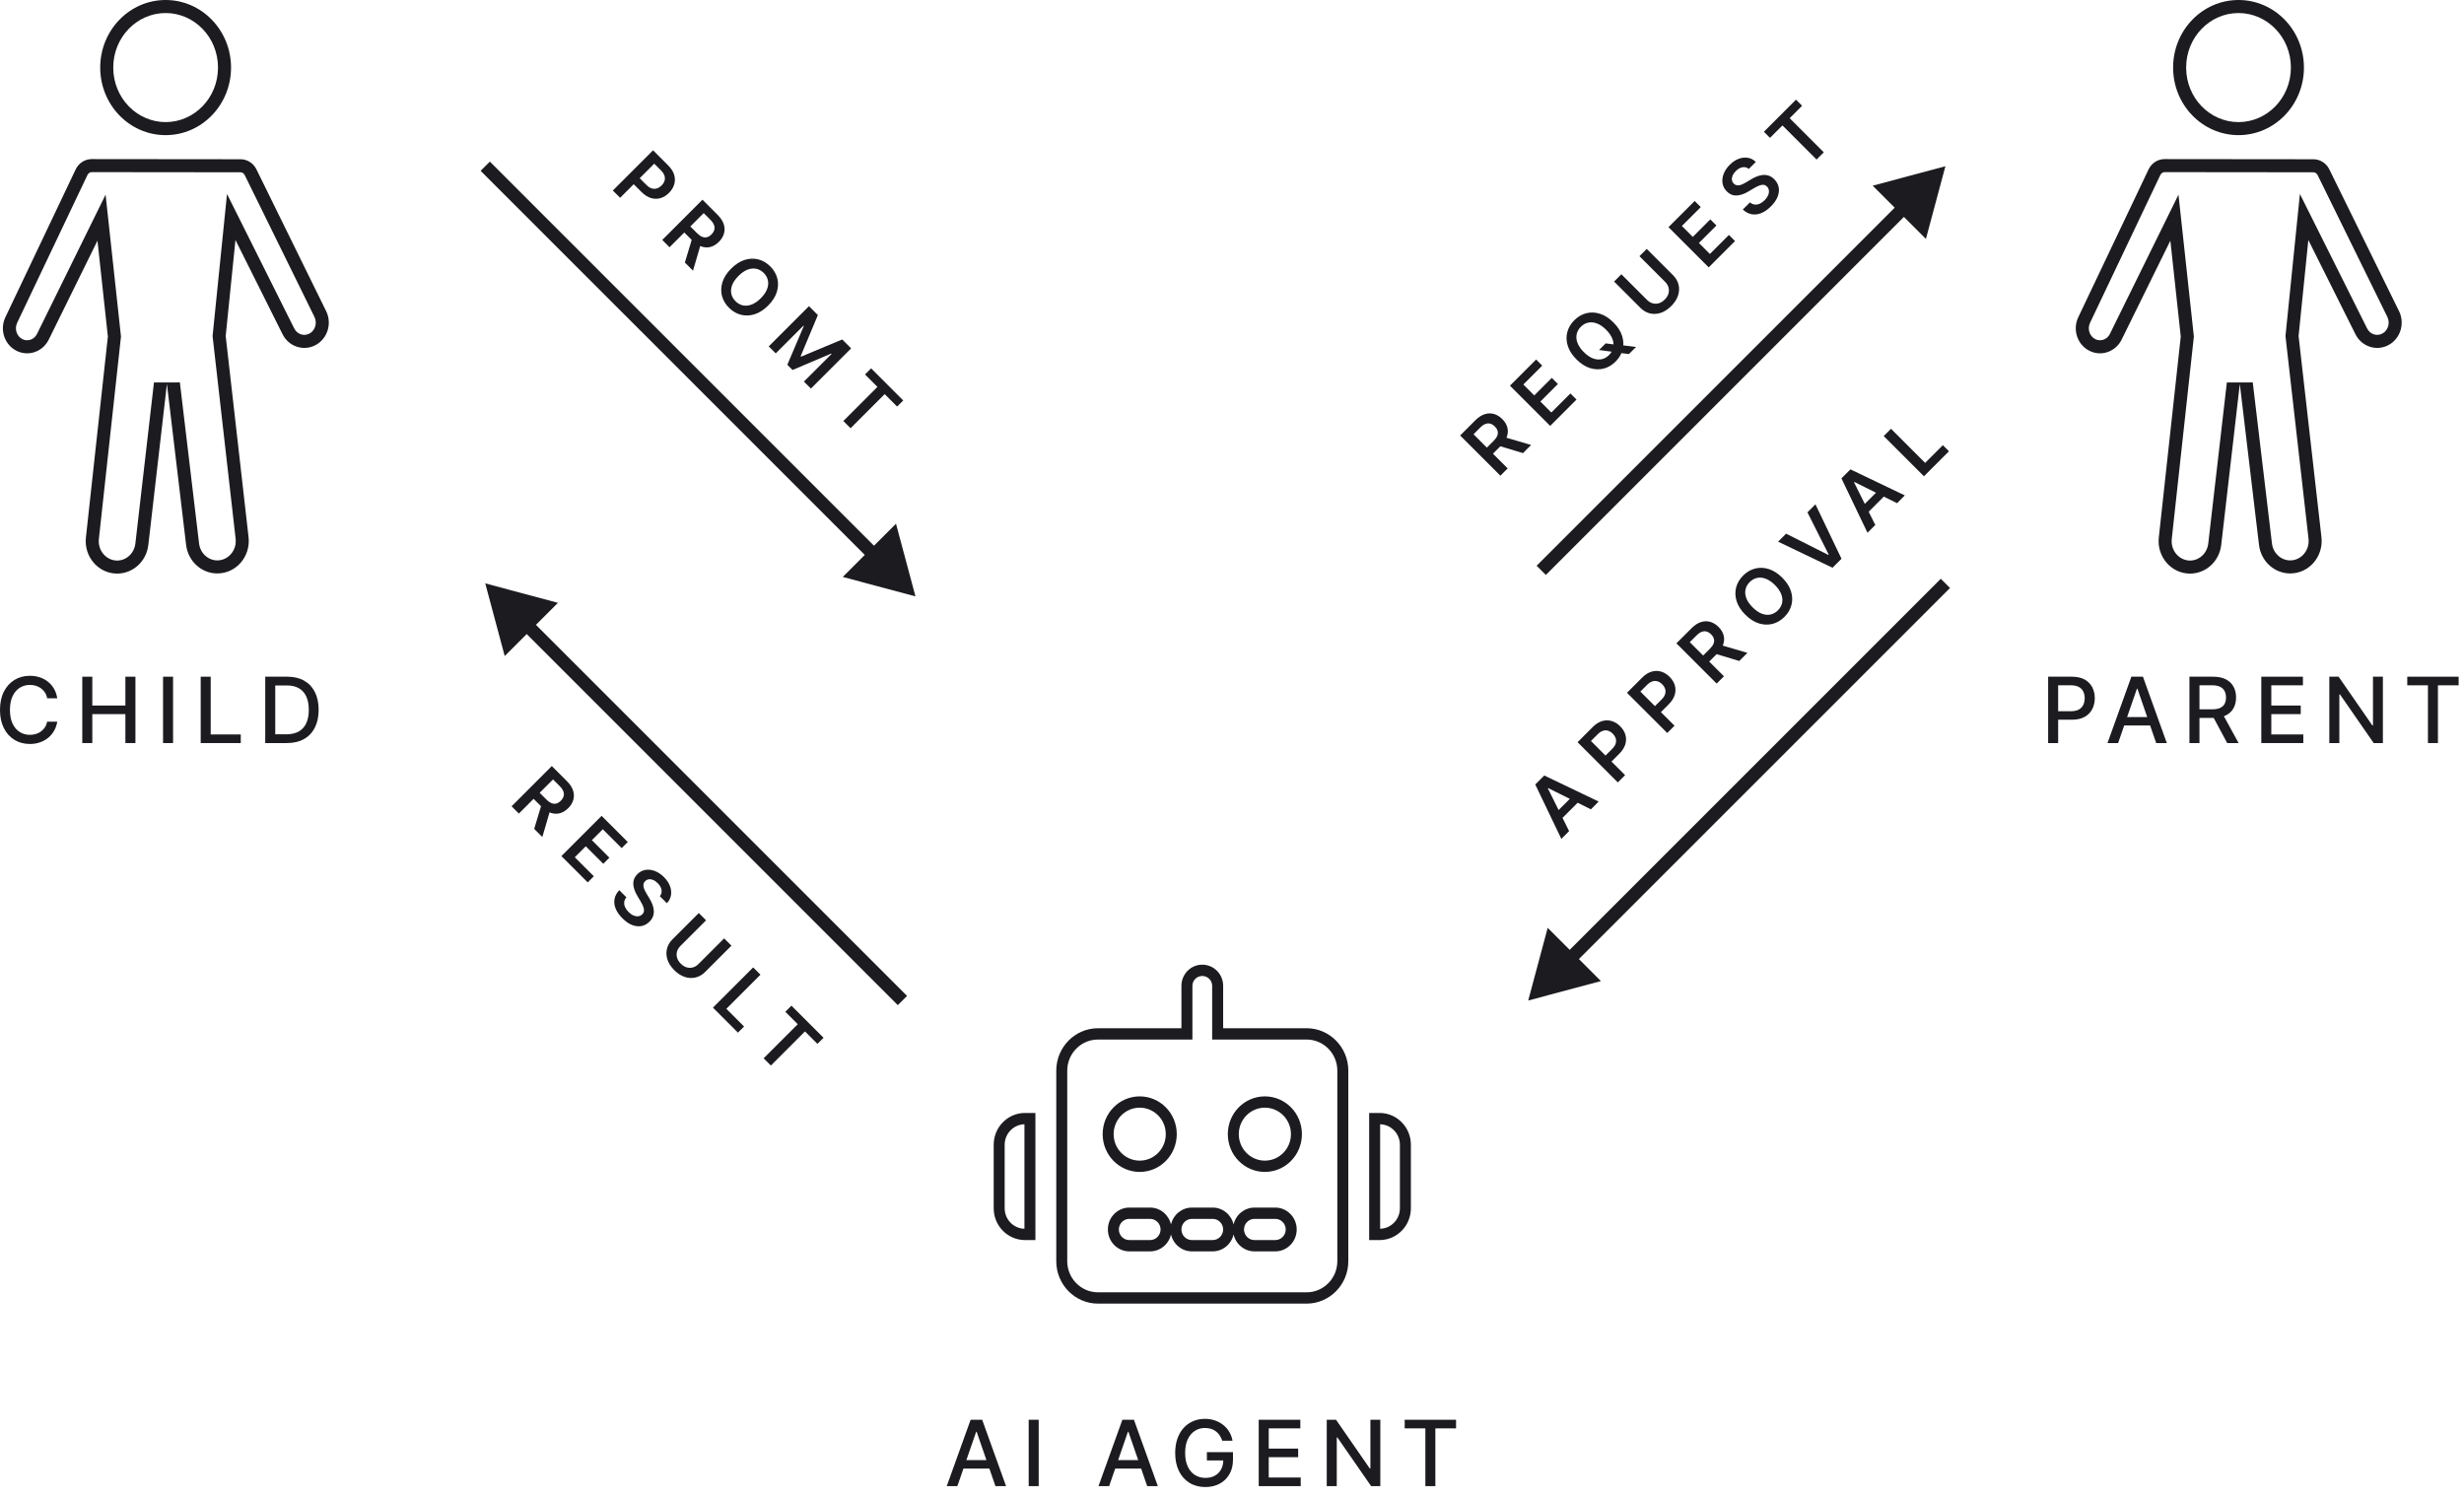 <svg width="189" height="115" viewBox="0 0 189 115" fill="none" xmlns="http://www.w3.org/2000/svg">
<path fill-rule="evenodd" clip-rule="evenodd" d="M92.979 79.742V75.625C92.979 75.216 92.651 74.867 92.221 74.867C91.79 74.867 91.463 75.216 91.463 75.625V79.742H84.221C82.91 79.742 81.863 80.822 81.863 82.125V96.75C81.863 98.053 82.91 99.133 84.221 99.133H100.221C101.531 99.133 102.579 98.053 102.579 96.75V82.125C102.579 80.822 101.531 79.742 100.221 79.742H92.979ZM100.221 78.875C101.986 78.875 103.421 80.332 103.421 82.125V96.75C103.421 98.543 101.986 100 100.221 100H84.221C82.456 100 81.021 98.543 81.021 96.75V82.125C81.021 80.332 82.456 78.875 84.221 78.875H90.621V75.625C90.621 74.726 91.336 74 92.221 74C93.106 74 93.821 74.726 93.821 75.625V78.875H100.221ZM84.979 94.312C84.979 93.376 85.726 92.633 86.621 92.633H88.221C88.991 92.633 89.651 93.183 89.821 93.933C89.99 93.183 90.651 92.633 91.421 92.633H93.021C93.791 92.633 94.451 93.183 94.621 93.933C94.79 93.183 95.451 92.633 96.221 92.633H97.821C98.716 92.633 99.463 93.376 99.463 94.312C99.463 95.249 98.716 95.992 97.821 95.992H96.221C95.451 95.992 94.79 95.442 94.621 94.692C94.451 95.442 93.791 95.992 93.021 95.992H91.421C90.651 95.992 89.99 95.442 89.821 94.692C89.651 95.442 88.991 95.992 88.221 95.992H86.621C85.726 95.992 84.979 95.249 84.979 94.312ZM87.421 84.102C88.981 84.102 90.263 85.388 90.263 87C90.263 88.612 88.981 89.898 87.421 89.898C85.861 89.898 84.579 88.612 84.579 87C84.579 85.388 85.861 84.102 87.421 84.102ZM99.863 87C99.863 88.612 98.581 89.898 97.021 89.898C95.461 89.898 94.179 88.612 94.179 87C94.179 85.388 95.461 84.102 97.021 84.102C98.581 84.102 99.863 85.388 99.863 87ZM78.579 85.375C77.273 85.398 76.221 86.481 76.221 87.812V92.688C76.221 94.019 77.273 95.102 78.579 95.125C78.593 95.125 78.607 95.125 78.621 95.125H79.421V85.375H78.621C78.607 85.375 78.593 85.375 78.579 85.375ZM78.579 94.258V86.242C77.728 86.265 77.063 86.97 77.063 87.812V92.688C77.063 93.53 77.728 94.235 78.579 94.258ZM107.379 87.812C107.379 86.97 106.713 86.265 105.863 86.242V94.258C106.713 94.235 107.379 93.53 107.379 92.688V87.812ZM105.863 95.125C105.849 95.125 105.835 95.125 105.821 95.125H105.021V85.375H105.821C105.835 85.375 105.849 85.375 105.863 85.375C107.169 85.398 108.221 86.481 108.221 87.812V92.688C108.221 94.019 107.169 95.102 105.863 95.125ZM85.821 94.312C85.821 93.866 86.181 93.5 86.621 93.5H88.221C88.661 93.5 89.021 93.866 89.021 94.312C89.021 94.759 88.661 95.125 88.221 95.125H86.621C86.181 95.125 85.821 94.759 85.821 94.312ZM90.621 94.312C90.621 93.866 90.981 93.5 91.421 93.5H93.021C93.461 93.5 93.821 93.866 93.821 94.312C93.821 94.759 93.461 95.125 93.021 95.125H91.421C90.981 95.125 90.621 94.759 90.621 94.312ZM95.421 94.312C95.421 93.866 95.781 93.5 96.221 93.5H97.821C98.261 93.5 98.621 93.866 98.621 94.312C98.621 94.759 98.261 95.125 97.821 95.125H96.221C95.781 95.125 95.421 94.759 95.421 94.312ZM87.421 84.969C88.526 84.969 89.421 85.878 89.421 87C89.421 88.122 88.526 89.031 87.421 89.031C86.316 89.031 85.421 88.122 85.421 87C85.421 85.878 86.316 84.969 87.421 84.969ZM99.021 87C99.021 88.122 98.126 89.031 97.021 89.031C95.916 89.031 95.021 88.122 95.021 87C95.021 85.878 95.916 84.969 97.021 84.969C98.126 84.969 99.021 85.878 99.021 87Z" fill="#1C1B1F"/>
<path fill-rule="evenodd" clip-rule="evenodd" d="M1.315 24.765C1.084 25.251 1.298 25.814 1.727 26.021C2.124 26.213 2.62 26.058 2.841 25.611L8.099 14.933L9.28 25.816L7.585 41.34C7.484 42.26 8.178 43 8.985 43C9.672 43 10.295 42.464 10.384 41.691L11.81 29.339L13.797 29.335L15.269 41.684C15.361 42.454 15.982 42.987 16.667 42.988H16.672C17.482 42.988 18.177 42.244 18.073 41.321L16.306 25.782L17.413 14.881L22.567 25.191C22.823 25.703 23.422 25.83 23.84 25.523C24.198 25.259 24.332 24.742 24.12 24.31L18.771 13.43C18.7 13.287 18.57 13.216 18.449 13.216L7.034 13.204C6.911 13.204 6.778 13.277 6.708 13.424L1.315 24.765ZM18.45 12.216C18.964 12.216 19.435 12.515 19.668 12.989L25.017 23.869C25.438 24.725 25.19 25.77 24.433 26.328C23.502 27.014 22.198 26.689 21.673 25.638L18.06 18.411L17.312 25.776L19.066 41.208C19.234 42.688 18.115 43.989 16.672 43.988H16.667C15.45 43.987 14.425 43.05 14.276 41.803L12.804 29.453L11.377 41.806C11.233 43.058 10.205 44 8.985 44C7.547 44 6.429 42.708 6.59 41.232L8.274 25.816L7.476 18.462L3.738 26.053C3.283 26.976 2.201 27.361 1.293 26.922C0.35 26.467 -0.047 25.301 0.412 24.336L5.805 12.995C6.035 12.51 6.512 12.204 7.035 12.204L18.45 12.216ZM12.704 9.366C14.893 9.366 16.722 7.524 16.722 5.183C16.722 2.842 14.893 1 12.704 1C10.516 1 8.687 2.842 8.687 5.183C8.687 7.524 10.516 9.366 12.704 9.366ZM17.722 5.183C17.722 8.046 15.475 10.366 12.704 10.366C9.933 10.366 7.687 8.046 7.687 5.183C7.687 2.321 9.933 0 12.704 0C15.475 0 17.722 2.321 17.722 5.183Z" fill="#1C1B1F"/>
<path fill-rule="evenodd" clip-rule="evenodd" d="M160.315 24.765C160.084 25.251 160.298 25.814 160.727 26.021C161.124 26.213 161.62 26.058 161.84 25.611L167.099 14.933L168.28 25.816L166.585 41.34C166.484 42.26 167.178 43 167.985 43C168.672 43 169.295 42.464 169.384 41.691L170.81 29.339L172.797 29.335L174.269 41.684C174.361 42.454 174.982 42.987 175.667 42.988H175.672C176.482 42.988 177.177 42.244 177.073 41.321L175.306 25.782L176.413 14.881L181.567 25.191C181.823 25.703 182.423 25.83 182.84 25.523C183.198 25.259 183.332 24.742 183.12 24.31L177.771 13.43C177.7 13.287 177.57 13.216 177.449 13.216L166.034 13.204C165.911 13.204 165.778 13.277 165.708 13.424L160.315 24.765ZM177.45 12.216C177.964 12.216 178.435 12.515 178.668 12.989L184.017 23.869C184.438 24.725 184.19 25.77 183.433 26.328C182.502 27.014 181.198 26.689 180.673 25.638L177.06 18.411L176.312 25.776L178.066 41.208C178.234 42.688 177.115 43.989 175.672 43.988H175.667C174.45 43.987 173.425 43.05 173.276 41.803L171.804 29.453L170.377 41.806C170.233 43.058 169.205 44 167.985 44C166.547 44 165.429 42.708 165.59 41.232L167.274 25.816L166.476 18.462L162.738 26.053C162.283 26.976 161.201 27.361 160.293 26.922C159.35 26.467 158.953 25.301 159.412 24.336L164.805 12.995C165.035 12.51 165.512 12.204 166.035 12.204L177.45 12.216ZM171.704 9.366C173.893 9.366 175.722 7.524 175.722 5.183C175.722 2.842 173.893 1 171.704 1C169.516 1 167.687 2.842 167.687 5.183C167.687 7.524 169.516 9.366 171.704 9.366ZM176.722 5.183C176.722 8.046 174.475 10.366 171.704 10.366C168.933 10.366 166.687 8.046 166.687 5.183C166.687 2.321 168.933 0 171.704 0C174.475 0 176.722 2.321 176.722 5.183Z" fill="#1C1B1F"/>
<path d="M4.392 53.565H3.617C3.587 53.399 3.531 53.253 3.45 53.127C3.369 53.001 3.27 52.894 3.152 52.806C3.034 52.719 2.903 52.652 2.757 52.608C2.613 52.563 2.459 52.541 2.297 52.541C2.004 52.541 1.741 52.614 1.509 52.762C1.279 52.909 1.096 53.126 0.962 53.41C0.829 53.696 0.763 54.044 0.763 54.455C0.763 54.869 0.829 55.218 0.962 55.504C1.096 55.789 1.279 56.004 1.511 56.15C1.743 56.296 2.004 56.369 2.294 56.369C2.455 56.369 2.608 56.347 2.752 56.304C2.898 56.259 3.029 56.194 3.147 56.108C3.265 56.021 3.364 55.916 3.445 55.792C3.528 55.666 3.585 55.522 3.617 55.359L4.392 55.362C4.351 55.612 4.271 55.842 4.151 56.053C4.034 56.262 3.882 56.442 3.696 56.595C3.512 56.746 3.302 56.862 3.065 56.945C2.828 57.028 2.569 57.07 2.289 57.07C1.849 57.07 1.456 56.965 1.111 56.756C0.766 56.546 0.495 56.245 0.296 55.854C0.099 55.463 0 54.996 0 54.455C0 53.911 0.099 53.444 0.298 53.055C0.497 52.664 0.769 52.364 1.114 52.155C1.458 51.945 1.85 51.84 2.289 51.84C2.56 51.84 2.811 51.878 3.045 51.956C3.28 52.033 3.492 52.145 3.679 52.294C3.866 52.442 4.021 52.623 4.144 52.836C4.266 53.048 4.349 53.291 4.392 53.565Z" fill="#1C1B1F"/>
<path d="M6.312 57V51.909H7.08V54.121H9.618V51.909H10.388V57H9.618V54.78H7.08V57H6.312Z" fill="#1C1B1F"/>
<path d="M13.275 51.909V57H12.507V51.909H13.275Z" fill="#1C1B1F"/>
<path d="M15.394 57V51.909H16.162V56.339H18.468V57H15.394Z" fill="#1C1B1F"/>
<path d="M21.993 57H20.345V51.909H22.045C22.544 51.909 22.972 52.011 23.33 52.215C23.688 52.417 23.962 52.708 24.153 53.087C24.345 53.465 24.441 53.918 24.441 54.447C24.441 54.977 24.344 55.433 24.151 55.814C23.958 56.195 23.68 56.489 23.315 56.694C22.951 56.898 22.51 57 21.993 57ZM21.113 56.329H21.951C22.338 56.329 22.661 56.256 22.918 56.11C23.174 55.963 23.367 55.75 23.494 55.471C23.622 55.191 23.686 54.85 23.686 54.447C23.686 54.048 23.622 53.709 23.494 53.43C23.368 53.152 23.18 52.941 22.93 52.797C22.68 52.652 22.369 52.58 21.998 52.58H21.113V56.329Z" fill="#1C1B1F"/>
<path d="M47.007 14.615L50.093 11.529L51.25 12.686C51.487 12.923 51.641 13.166 51.714 13.415C51.787 13.665 51.788 13.909 51.715 14.146C51.645 14.383 51.512 14.6 51.316 14.795C51.118 14.993 50.901 15.127 50.664 15.198C50.427 15.268 50.182 15.266 49.931 15.192C49.681 15.116 49.437 14.96 49.199 14.722L48.432 13.955L48.892 13.495L49.583 14.187C49.722 14.325 49.86 14.415 49.996 14.455C50.133 14.495 50.264 14.494 50.391 14.452C50.519 14.411 50.637 14.335 50.746 14.226C50.856 14.117 50.931 13.998 50.971 13.872C51.012 13.746 51.011 13.616 50.968 13.48C50.927 13.345 50.836 13.207 50.697 13.067L50.184 12.555L47.566 15.174L47.007 14.615Z" fill="#1C1B1F"/>
<path d="M50.798 18.406L53.884 15.32L55.041 16.477C55.278 16.714 55.435 16.954 55.514 17.197C55.593 17.441 55.6 17.679 55.533 17.91C55.469 18.141 55.339 18.355 55.142 18.552C54.944 18.75 54.73 18.879 54.5 18.941C54.272 19.002 54.037 18.991 53.795 18.907C53.554 18.823 53.315 18.662 53.078 18.425L52.254 17.601L52.718 17.137L53.466 17.886C53.605 18.024 53.737 18.119 53.864 18.169C53.992 18.218 54.114 18.227 54.23 18.195C54.349 18.163 54.463 18.092 54.572 17.982C54.682 17.873 54.754 17.758 54.788 17.637C54.823 17.516 54.816 17.391 54.768 17.262C54.721 17.133 54.627 16.998 54.488 16.858L53.976 16.346L51.357 18.965L50.798 18.406ZM53.79 18.602L53.156 20.764L52.532 20.14L53.18 17.991L53.79 18.602Z" fill="#1C1B1F"/>
<path d="M58.918 23.44C58.586 23.773 58.239 23.995 57.877 24.108C57.517 24.22 57.168 24.232 56.828 24.144C56.49 24.056 56.185 23.878 55.915 23.607C55.645 23.337 55.466 23.032 55.377 22.693C55.291 22.353 55.304 22.003 55.415 21.643C55.529 21.282 55.751 20.936 56.083 20.605C56.415 20.272 56.761 20.05 57.121 19.937C57.482 19.825 57.832 19.812 58.171 19.899C58.51 19.988 58.815 20.167 59.085 20.437C59.355 20.707 59.534 21.012 59.622 21.35C59.71 21.69 59.697 22.04 59.584 22.401C59.472 22.761 59.251 23.108 58.918 23.44ZM58.356 22.878C58.59 22.644 58.751 22.41 58.838 22.176C58.928 21.942 58.949 21.72 58.903 21.509C58.858 21.297 58.751 21.107 58.584 20.939C58.416 20.771 58.226 20.665 58.014 20.62C57.803 20.573 57.58 20.595 57.345 20.683C57.112 20.771 56.879 20.933 56.645 21.167C56.41 21.401 56.249 21.635 56.159 21.869C56.072 22.103 56.051 22.326 56.096 22.538C56.142 22.748 56.249 22.938 56.417 23.106C56.585 23.273 56.774 23.38 56.985 23.427C57.197 23.472 57.419 23.45 57.653 23.362C57.888 23.273 58.122 23.112 58.356 22.878Z" fill="#1C1B1F"/>
<path d="M62.05 23.486L62.734 24.17L61.414 27.322L61.45 27.358L64.602 26.039L65.286 26.723L62.201 29.808L61.664 29.272L63.784 27.152L63.755 27.123L60.792 28.381L60.391 27.981L61.654 25.013L61.625 24.984L59.501 27.108L58.964 26.572L62.05 23.486Z" fill="#1C1B1F"/>
<path d="M66.351 28.725L66.82 28.256L69.282 30.718L68.813 31.187L67.859 30.233L65.242 32.85L64.688 32.296L67.305 29.679L66.351 28.725Z" fill="#1C1B1F"/>
<path d="M115.086 36.491L112 33.405L113.157 32.248C113.394 32.011 113.634 31.853 113.877 31.775C114.121 31.696 114.359 31.689 114.59 31.755C114.821 31.82 115.035 31.95 115.232 32.147C115.43 32.345 115.559 32.559 115.62 32.789C115.682 33.017 115.671 33.252 115.587 33.494C115.503 33.735 115.342 33.974 115.105 34.211L114.281 35.035L113.817 34.571L114.566 33.822C114.704 33.684 114.799 33.551 114.849 33.425C114.898 33.297 114.907 33.175 114.875 33.059C114.843 32.94 114.772 32.826 114.662 32.717C114.553 32.607 114.438 32.535 114.317 32.501C114.196 32.466 114.071 32.473 113.942 32.521C113.812 32.568 113.678 32.661 113.538 32.801L113.026 33.313L115.645 35.932L115.086 36.491ZM115.281 33.499L117.443 34.133L116.82 34.757L114.671 34.109L115.281 33.499Z" fill="#1C1B1F"/>
<path d="M118.906 32.671L115.82 29.585L117.827 27.578L118.295 28.047L116.848 29.495L117.685 30.332L119.029 28.988L119.498 29.457L118.154 30.801L118.996 31.643L120.456 30.183L120.924 30.652L118.906 32.671Z" fill="#1C1B1F"/>
<path d="M122.656 26.847L123.163 26.341L123.851 26.43L124.318 26.469L125.492 26.615L124.949 27.157L124.157 27.064L123.797 27.002L122.656 26.847ZM123.758 24.733C124.09 25.066 124.313 25.413 124.425 25.774C124.538 26.134 124.55 26.483 124.461 26.823C124.374 27.161 124.195 27.466 123.925 27.736C123.655 28.006 123.35 28.185 123.01 28.274C122.671 28.36 122.321 28.347 121.96 28.236C121.6 28.122 121.254 27.9 120.922 27.569C120.59 27.236 120.367 26.89 120.255 26.53C120.142 26.169 120.13 25.819 120.217 25.48C120.306 25.141 120.485 24.836 120.755 24.566C121.025 24.296 121.33 24.117 121.668 24.029C122.008 23.941 122.358 23.954 122.718 24.067C123.079 24.179 123.425 24.401 123.758 24.733ZM123.196 25.295C122.962 25.061 122.728 24.9 122.494 24.813C122.26 24.724 122.037 24.702 121.826 24.748C121.614 24.793 121.424 24.9 121.257 25.067C121.089 25.235 120.982 25.425 120.937 25.637C120.891 25.848 120.912 26.071 121.001 26.306C121.089 26.539 121.25 26.773 121.484 27.006C121.718 27.241 121.952 27.402 122.186 27.492C122.42 27.579 122.643 27.6 122.855 27.555C123.066 27.509 123.255 27.402 123.423 27.234C123.591 27.066 123.698 26.877 123.744 26.666C123.789 26.454 123.768 26.232 123.679 25.999C123.591 25.764 123.43 25.529 123.196 25.295Z" fill="#1C1B1F"/>
<path d="M125.753 19.652L126.312 19.093L128.328 21.109C128.549 21.33 128.691 21.576 128.754 21.849C128.819 22.12 128.804 22.396 128.711 22.679C128.616 22.96 128.444 23.226 128.192 23.477C127.94 23.729 127.674 23.903 127.392 23.997C127.11 24.09 126.833 24.105 126.562 24.041C126.291 23.977 126.045 23.834 125.824 23.613L123.808 21.597L124.367 21.038L126.336 23.007C126.465 23.136 126.607 23.222 126.764 23.266C126.922 23.31 127.081 23.308 127.242 23.262C127.401 23.215 127.552 23.12 127.694 22.979C127.835 22.837 127.93 22.686 127.977 22.527C128.024 22.365 128.026 22.206 127.982 22.049C127.937 21.892 127.851 21.75 127.722 21.621L125.753 19.652Z" fill="#1C1B1F"/>
<path d="M131.066 20.51L127.98 17.425L129.987 15.418L130.456 15.887L129.008 17.334L129.846 18.172L131.189 16.828L131.658 17.297L130.314 18.641L131.156 19.483L132.616 18.023L133.085 18.491L131.066 20.51Z" fill="#1C1B1F"/>
<path d="M134.143 12.958C133.998 12.841 133.836 12.798 133.658 12.829C133.481 12.859 133.31 12.957 133.144 13.123C133.028 13.239 132.945 13.357 132.897 13.475C132.849 13.594 132.833 13.705 132.849 13.81C132.865 13.914 132.911 14.005 132.988 14.084C133.052 14.148 133.122 14.189 133.199 14.207C133.276 14.225 133.357 14.224 133.441 14.206C133.524 14.187 133.608 14.157 133.693 14.117C133.777 14.077 133.858 14.033 133.937 13.985L134.298 13.768C134.442 13.678 134.591 13.603 134.744 13.541C134.899 13.479 135.054 13.441 135.21 13.425C135.367 13.409 135.52 13.426 135.669 13.475C135.819 13.524 135.961 13.616 136.094 13.749C136.275 13.93 136.388 14.136 136.433 14.366C136.477 14.595 136.451 14.835 136.353 15.087C136.256 15.337 136.084 15.586 135.837 15.833C135.597 16.073 135.351 16.244 135.1 16.347C134.85 16.448 134.604 16.477 134.362 16.434C134.121 16.39 133.894 16.27 133.681 16.073L134.231 15.523C134.346 15.622 134.469 15.678 134.598 15.691C134.728 15.704 134.857 15.682 134.985 15.624C135.115 15.564 135.238 15.476 135.355 15.36C135.476 15.239 135.564 15.114 135.62 14.986C135.675 14.857 135.696 14.733 135.683 14.616C135.669 14.497 135.618 14.393 135.531 14.304C135.449 14.225 135.36 14.182 135.261 14.176C135.162 14.169 135.053 14.189 134.934 14.238C134.816 14.284 134.687 14.348 134.548 14.43L134.107 14.691C133.788 14.88 133.488 14.982 133.208 14.997C132.927 15.01 132.677 14.906 132.456 14.685C132.274 14.503 132.164 14.295 132.126 14.06C132.089 13.824 132.118 13.583 132.213 13.337C132.308 13.089 132.463 12.858 132.679 12.642C132.898 12.423 133.128 12.269 133.369 12.181C133.61 12.091 133.845 12.066 134.074 12.106C134.302 12.145 134.504 12.25 134.681 12.421L134.143 12.958Z" fill="#1C1B1F"/>
<path d="M135.767 10.575L135.298 10.107L137.76 7.645L138.229 8.114L137.275 9.067L139.892 11.684L139.338 12.239L136.721 9.622L135.767 10.575Z" fill="#1C1B1F"/>
<path d="M39.241 61.849L42.327 58.763L43.484 59.92C43.721 60.157 43.879 60.397 43.957 60.64C44.036 60.885 44.043 61.122 43.977 61.353C43.912 61.584 43.782 61.798 43.585 61.995C43.387 62.193 43.173 62.322 42.943 62.384C42.715 62.445 42.48 62.434 42.238 62.35C41.997 62.266 41.758 62.105 41.521 61.868L40.697 61.044L41.161 60.58L41.909 61.329C42.048 61.468 42.181 61.562 42.307 61.612C42.435 61.661 42.557 61.67 42.673 61.638C42.792 61.606 42.906 61.535 43.015 61.425C43.125 61.316 43.197 61.201 43.231 61.08C43.266 60.959 43.259 60.834 43.211 60.705C43.164 60.576 43.071 60.441 42.931 60.301L42.419 59.789L39.8 62.408L39.241 61.849ZM42.233 62.045L41.599 64.207L40.975 63.583L41.623 61.434L42.233 62.045Z" fill="#1C1B1F"/>
<path d="M43.061 65.669L46.147 62.583L48.154 64.59L47.685 65.059L46.237 63.611L45.4 64.448L46.743 65.792L46.275 66.261L44.931 64.917L44.089 65.759L45.549 67.219L45.08 67.688L43.061 65.669Z" fill="#1C1B1F"/>
<path d="M50.613 68.746C50.731 68.6 50.774 68.439 50.743 68.261C50.713 68.084 50.615 67.913 50.449 67.747C50.332 67.631 50.215 67.548 50.096 67.5C49.978 67.452 49.866 67.436 49.762 67.452C49.657 67.468 49.566 67.514 49.488 67.591C49.423 67.655 49.382 67.725 49.364 67.801C49.347 67.879 49.348 67.96 49.366 68.044C49.385 68.127 49.414 68.211 49.455 68.296C49.495 68.38 49.539 68.461 49.587 68.54L49.804 68.901C49.894 69.045 49.969 69.194 50.03 69.347C50.092 69.502 50.131 69.657 50.146 69.813C50.162 69.969 50.146 70.123 50.096 70.272C50.047 70.422 49.956 70.564 49.822 70.697C49.641 70.878 49.436 70.991 49.206 71.036C48.977 71.08 48.736 71.054 48.484 70.956C48.234 70.859 47.986 70.687 47.739 70.439C47.498 70.199 47.327 69.954 47.225 69.703C47.123 69.453 47.094 69.207 47.137 68.965C47.182 68.723 47.302 68.496 47.499 68.284L48.049 68.833C47.949 68.949 47.893 69.072 47.88 69.201C47.867 69.331 47.89 69.46 47.948 69.588C48.007 69.718 48.095 69.841 48.212 69.957C48.333 70.079 48.458 70.167 48.585 70.222C48.715 70.278 48.838 70.299 48.956 70.286C49.074 70.272 49.178 70.221 49.268 70.134C49.347 70.052 49.39 69.962 49.396 69.864C49.403 69.764 49.382 69.656 49.334 69.537C49.288 69.418 49.224 69.29 49.141 69.151L48.88 68.71C48.692 68.391 48.59 68.091 48.575 67.81C48.562 67.53 48.666 67.28 48.886 67.059C49.068 66.877 49.277 66.767 49.512 66.729C49.748 66.692 49.989 66.721 50.235 66.816C50.482 66.91 50.714 67.066 50.929 67.282C51.148 67.501 51.302 67.731 51.391 67.972C51.481 68.213 51.506 68.448 51.466 68.677C51.427 68.905 51.322 69.107 51.151 69.284L50.613 68.746Z" fill="#1C1B1F"/>
<path d="M55.545 71.982L56.104 72.541L54.089 74.557C53.868 74.778 53.621 74.92 53.349 74.983C53.078 75.047 52.801 75.033 52.519 74.939C52.237 74.845 51.971 74.672 51.72 74.421C51.468 74.169 51.295 73.902 51.2 73.621C51.107 73.339 51.092 73.062 51.157 72.791C51.221 72.52 51.364 72.274 51.584 72.053L53.6 70.037L54.159 70.596L52.19 72.565C52.062 72.694 51.975 72.836 51.931 72.993C51.888 73.15 51.889 73.31 51.936 73.47C51.983 73.63 52.077 73.781 52.219 73.922C52.36 74.064 52.511 74.158 52.671 74.206C52.833 74.253 52.992 74.254 53.148 74.21C53.305 74.166 53.448 74.08 53.576 73.951L55.545 71.982Z" fill="#1C1B1F"/>
<path d="M54.687 77.295L57.773 74.209L58.331 74.768L55.715 77.385L57.074 78.744L56.605 79.213L54.687 77.295Z" fill="#1C1B1F"/>
<path d="M60.239 77.612L60.707 77.144L63.169 79.605L62.7 80.074L61.747 79.12L59.13 81.737L58.575 81.183L61.192 78.566L60.239 77.612Z" fill="#1C1B1F"/>
<path d="M120.358 63.754L119.762 64.35L117.762 60.178L118.452 59.488L122.626 61.486L122.029 62.083L118.752 60.454L118.728 60.478L120.358 63.754ZM119.168 62.524L120.795 60.897L121.244 61.346L119.617 62.973L119.168 62.524Z" fill="#1C1B1F"/>
<path d="M124.093 60.019L121.007 56.934L122.164 55.776C122.401 55.539 122.644 55.385 122.893 55.312C123.144 55.239 123.387 55.239 123.624 55.311C123.861 55.381 124.078 55.514 124.274 55.71C124.471 55.908 124.606 56.126 124.676 56.362C124.746 56.599 124.744 56.844 124.67 57.095C124.594 57.345 124.438 57.589 124.2 57.827L123.433 58.594L122.973 58.134L123.665 57.443C123.803 57.304 123.893 57.166 123.933 57.03C123.973 56.893 123.972 56.762 123.93 56.635C123.889 56.508 123.814 56.389 123.704 56.28C123.595 56.17 123.477 56.095 123.35 56.055C123.224 56.014 123.094 56.015 122.958 56.058C122.823 56.099 122.685 56.19 122.545 56.329L122.033 56.842L124.652 59.46L124.093 60.019Z" fill="#1C1B1F"/>
<path d="M127.884 56.228L124.798 53.142L125.955 51.985C126.192 51.748 126.435 51.594 126.685 51.521C126.935 51.448 127.178 51.447 127.415 51.52C127.652 51.59 127.869 51.723 128.065 51.919C128.262 52.117 128.397 52.334 128.467 52.572C128.537 52.809 128.535 53.053 128.461 53.304C128.385 53.554 128.229 53.798 127.991 54.036L127.224 54.803L126.764 54.343L127.456 53.652C127.595 53.513 127.684 53.376 127.724 53.239C127.764 53.102 127.763 52.971 127.721 52.844C127.68 52.717 127.605 52.598 127.495 52.489C127.386 52.379 127.268 52.304 127.141 52.264C127.015 52.223 126.885 52.224 126.749 52.267C126.614 52.308 126.476 52.399 126.336 52.538L125.824 53.051L128.443 55.669L127.884 56.228Z" fill="#1C1B1F"/>
<path d="M131.675 52.437L128.589 49.351L129.746 48.194C129.983 47.957 130.223 47.8 130.467 47.721C130.711 47.642 130.948 47.635 131.179 47.702C131.41 47.766 131.624 47.897 131.821 48.093C132.019 48.291 132.148 48.505 132.21 48.735C132.271 48.963 132.26 49.198 132.177 49.44C132.092 49.681 131.931 49.92 131.694 50.157L130.87 50.982L130.406 50.518L131.155 49.769C131.294 49.63 131.388 49.498 131.438 49.371C131.487 49.243 131.496 49.121 131.464 49.005C131.432 48.886 131.361 48.772 131.251 48.663C131.142 48.553 131.027 48.482 130.906 48.447C130.785 48.412 130.66 48.419 130.531 48.467C130.402 48.514 130.267 48.608 130.128 48.747L129.615 49.26L132.234 51.878L131.675 52.437ZM131.871 49.445L134.033 50.079L133.409 50.703L131.26 50.055L131.871 49.445Z" fill="#1C1B1F"/>
<path d="M136.709 44.317C137.042 44.65 137.264 44.997 137.377 45.358C137.489 45.718 137.501 46.067 137.413 46.407C137.325 46.745 137.147 47.05 136.876 47.32C136.606 47.59 136.301 47.769 135.962 47.858C135.622 47.944 135.272 47.931 134.912 47.82C134.551 47.706 134.205 47.484 133.874 47.153C133.541 46.82 133.319 46.474 133.206 46.114C133.094 45.753 133.081 45.403 133.169 45.064C133.257 44.725 133.436 44.42 133.706 44.15C133.977 43.88 134.281 43.701 134.62 43.614C134.959 43.525 135.309 43.538 135.67 43.651C136.03 43.763 136.377 43.985 136.709 44.317ZM136.147 44.879C135.913 44.645 135.679 44.484 135.445 44.397C135.211 44.307 134.989 44.286 134.778 44.332C134.566 44.377 134.376 44.484 134.208 44.652C134.04 44.819 133.934 45.009 133.889 45.221C133.843 45.432 133.864 45.655 133.952 45.89C134.04 46.123 134.202 46.356 134.436 46.591C134.67 46.825 134.904 46.986 135.138 47.076C135.372 47.163 135.595 47.184 135.807 47.139C136.018 47.093 136.207 46.986 136.375 46.818C136.542 46.65 136.649 46.461 136.696 46.25C136.741 46.038 136.719 45.816 136.631 45.583C136.542 45.348 136.381 45.113 136.147 44.879Z" fill="#1C1B1F"/>
<path d="M137.003 40.938L140.234 42.564L140.266 42.532L138.639 39.302L139.253 38.687L141.251 42.861L140.561 43.551L136.389 41.551L137.003 40.938Z" fill="#1C1B1F"/>
<path d="M143.842 40.27L143.245 40.867L141.246 36.695L141.936 36.005L146.109 38.002L145.513 38.599L142.236 36.97L142.212 36.995L143.842 40.27ZM142.652 39.041L144.279 37.413L144.728 37.862L143.101 39.489L142.652 39.041Z" fill="#1C1B1F"/>
<path d="M147.576 36.535L144.491 33.45L145.05 32.891L147.667 35.508L149.026 34.149L149.494 34.617L147.576 36.535Z" fill="#1C1B1F"/>
<path d="M73.434 114H72.619L74.451 108.909H75.338L77.17 114H76.355L74.915 109.834H74.876L73.434 114ZM73.571 112.006H76.216V112.653H73.571V112.006Z" fill="#1C1B1F"/>
<path d="M79.673 108.909V114H78.905V108.909H79.673Z" fill="#1C1B1F"/>
<path d="M85.075 114H84.259L86.091 108.909H86.979L88.811 114H87.995L86.556 109.834H86.516L85.075 114ZM85.211 112.006H87.856V112.653H85.211V112.006Z" fill="#1C1B1F"/>
<path d="M93.752 110.517C93.704 110.367 93.639 110.232 93.558 110.112C93.478 109.991 93.383 109.888 93.272 109.804C93.161 109.718 93.034 109.652 92.892 109.608C92.751 109.563 92.596 109.54 92.427 109.54C92.14 109.54 91.882 109.614 91.651 109.762C91.421 109.909 91.239 110.125 91.105 110.411C90.972 110.694 90.906 111.041 90.906 111.452C90.906 111.865 90.973 112.214 91.107 112.499C91.241 112.784 91.425 113 91.659 113.147C91.893 113.295 92.159 113.369 92.457 113.369C92.734 113.369 92.975 113.312 93.18 113.2C93.387 113.087 93.547 112.928 93.66 112.722C93.774 112.515 93.832 112.272 93.832 111.991L94.03 112.029H92.574V111.395H94.575V111.974C94.575 112.402 94.484 112.773 94.301 113.088C94.121 113.401 93.87 113.643 93.551 113.814C93.232 113.984 92.868 114.07 92.457 114.07C91.996 114.07 91.592 113.964 91.244 113.751C90.897 113.539 90.627 113.239 90.433 112.849C90.24 112.458 90.143 111.994 90.143 111.457C90.143 111.051 90.199 110.686 90.312 110.363C90.424 110.04 90.583 109.766 90.786 109.54C90.992 109.313 91.233 109.14 91.51 109.021C91.788 108.9 92.092 108.839 92.422 108.839C92.697 108.839 92.953 108.88 93.19 108.961C93.429 109.042 93.641 109.158 93.826 109.307C94.014 109.456 94.169 109.633 94.291 109.839C94.414 110.043 94.497 110.269 94.54 110.517H93.752Z" fill="#1C1B1F"/>
<path d="M96.55 114V108.909H99.742V109.57H97.318V111.121H99.575V111.78H97.318V113.339H99.771V114H96.55Z" fill="#1C1B1F"/>
<path d="M105.877 108.909V114H105.171L102.583 110.266H102.536V114H101.768V108.909H102.479L105.069 112.648H105.116V108.909H105.877Z" fill="#1C1B1F"/>
<path d="M107.746 109.57V108.909H111.686V109.57H110.098V114H109.332V109.57H107.746Z" fill="#1C1B1F"/>
<path d="M157.102 57V51.909H158.916C159.312 51.909 159.64 51.981 159.901 52.125C160.161 52.27 160.355 52.467 160.485 52.717C160.614 52.966 160.679 53.246 160.679 53.557C160.679 53.87 160.613 54.152 160.482 54.402C160.353 54.651 160.157 54.848 159.896 54.994C159.635 55.138 159.308 55.21 158.914 55.21H157.666V54.559H158.844C159.094 54.559 159.297 54.516 159.453 54.43C159.609 54.342 159.723 54.222 159.796 54.072C159.869 53.921 159.906 53.749 159.906 53.557C159.906 53.365 159.869 53.194 159.796 53.045C159.723 52.896 159.608 52.779 159.451 52.695C159.295 52.61 159.089 52.568 158.834 52.568H157.87V57H157.102Z" fill="#1C1B1F"/>
<path d="M162.469 57H161.654L163.486 51.909H164.373L166.205 57H165.39L163.951 52.834H163.911L162.469 57ZM162.606 55.006H165.251V55.653H162.606V55.006Z" fill="#1C1B1F"/>
<path d="M167.94 57V51.909H169.755C170.149 51.909 170.477 51.977 170.737 52.113C170.999 52.249 171.194 52.437 171.324 52.677C171.453 52.916 171.517 53.192 171.517 53.505C171.517 53.816 171.452 54.091 171.321 54.328C171.192 54.563 170.996 54.746 170.734 54.877C170.474 55.008 170.147 55.074 169.753 55.074H168.378V54.412H169.683C169.932 54.412 170.134 54.377 170.29 54.305C170.447 54.234 170.562 54.131 170.635 53.995C170.708 53.859 170.744 53.696 170.744 53.505C170.744 53.313 170.707 53.146 170.633 53.005C170.56 52.864 170.444 52.757 170.287 52.682C170.131 52.606 169.927 52.568 169.673 52.568H168.709V57H167.94ZM170.454 54.703L171.711 57H170.836L169.603 54.703H170.454Z" fill="#1C1B1F"/>
<path d="M173.452 57V51.909H176.644V52.57H174.22V54.121H176.477V54.78H174.22V56.339H176.674V57H173.452Z" fill="#1C1B1F"/>
<path d="M182.779 51.909V57H182.073L179.485 53.266H179.438V57H178.67V51.909H179.381L181.971 55.648H182.018V51.909H182.779Z" fill="#1C1B1F"/>
<path d="M184.648 52.57V51.909H188.588V52.57H187V57H186.234V52.57H184.648Z" fill="#1C1B1F"/>
<path fill-rule="evenodd" clip-rule="evenodd" d="M68.727 40.173L70.221 45.75L64.644 44.256L66.332 42.568L36.867 13.104L37.575 12.396L67.039 41.861L68.727 40.173Z" fill="#1C1B1F"/>
<path fill-rule="evenodd" clip-rule="evenodd" d="M143.644 14.244L149.221 12.75L147.727 18.327L146.039 16.639L118.575 44.104L117.867 43.397L145.332 15.932L143.644 14.244Z" fill="#1C1B1F"/>
<path fill-rule="evenodd" clip-rule="evenodd" d="M38.715 50.327L37.221 44.75L42.798 46.244L41.11 47.932L69.575 76.397L68.867 77.104L40.403 48.639L38.715 50.327Z" fill="#1C1B1F"/>
<path fill-rule="evenodd" clip-rule="evenodd" d="M122.798 75.256L117.221 76.75L118.715 71.173L120.403 72.861L148.867 44.397L149.575 45.104L121.11 73.568L122.798 75.256Z" fill="#1C1B1F"/>
</svg>
